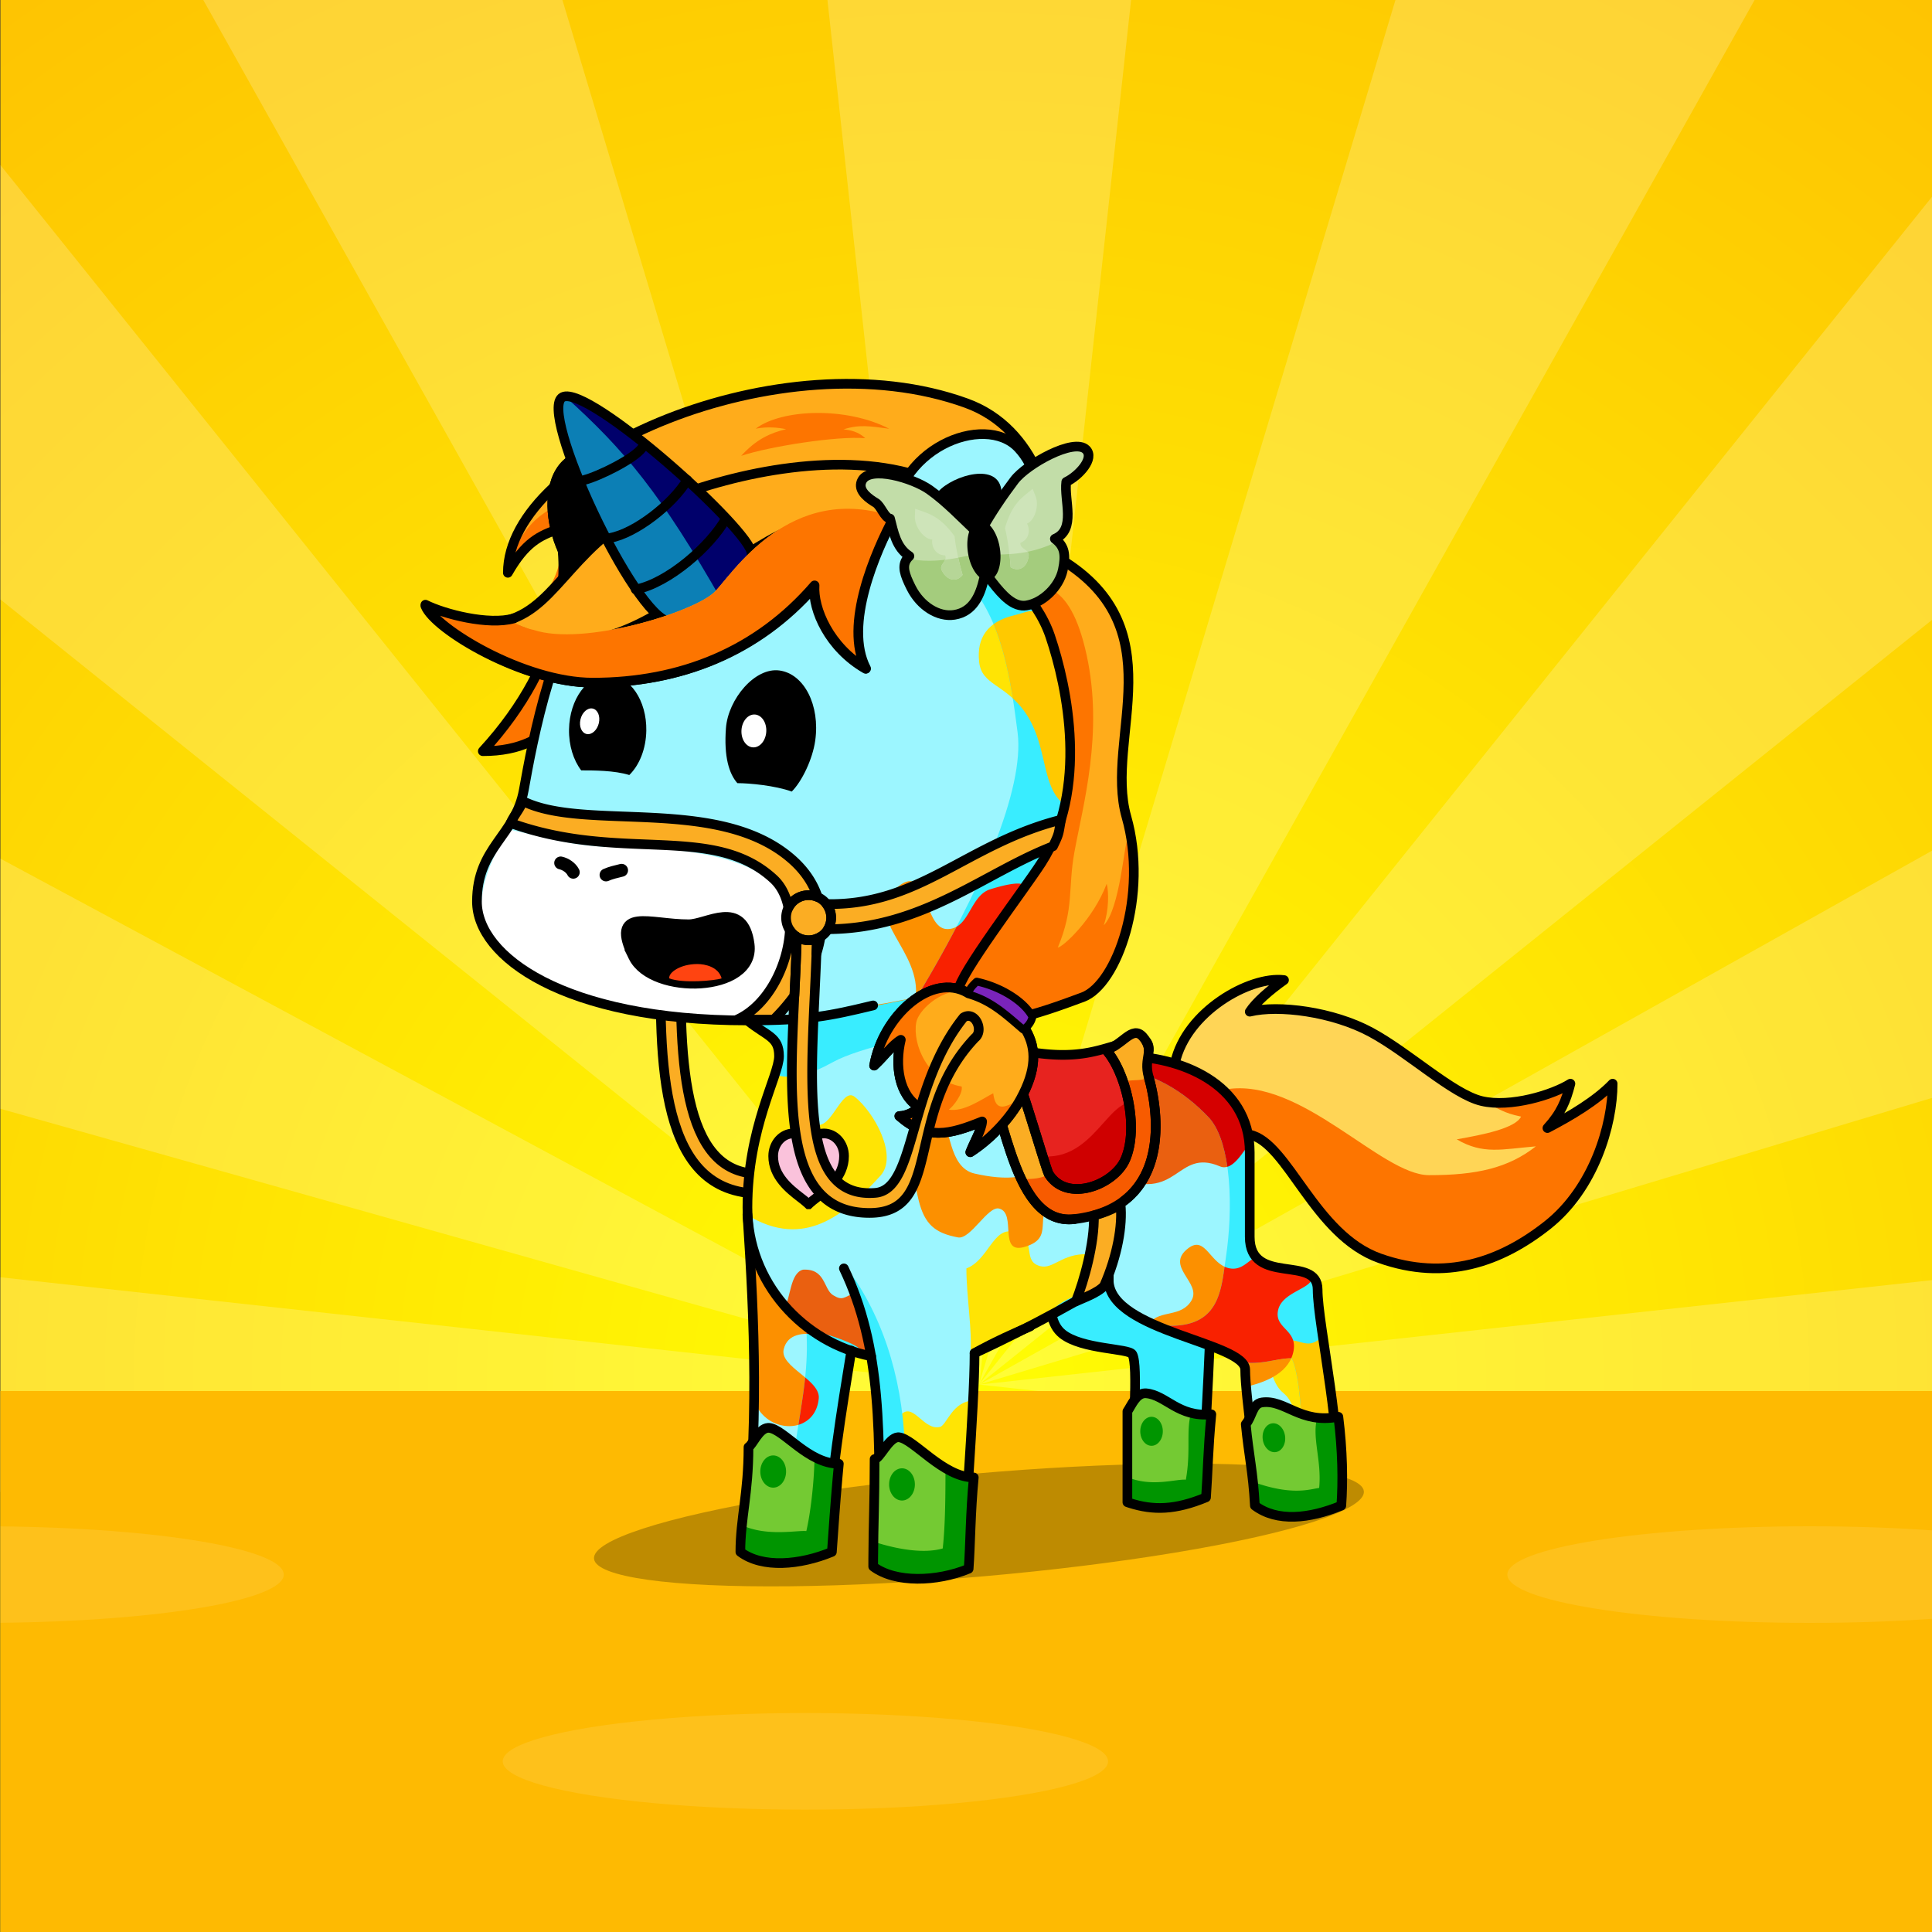 <svg data-author="Cornify" data-edition="Younicorns" data-number="42 of 143" data-name="Alice" data-mane="pony tail" data-tail="wavy" data-alicorn="spiral" data-eyes="excited" data-mouth="open" data-nose="dots" data-cheek="bridle" data-ears="round" data-hooves="boots" data-pattern="camouflage" data-muzzle="white" data-hair-extra="butterfly" data-tail-extra="none" data-back="saddle" data-chest="heart" data-background="stage" width="300" height="300" fill="none" xmlns="http://www.w3.org/2000/svg"><rect width="100%" height="100%" fill="#333333" stroke="none"/><path transform="translate(.061)" fill="url(#a)" d="M0 0h300v300H0z"/><path opacity=".2" fill-rule="evenodd" clip-rule="evenodd" d="m152.069 214.924.005-.04L272.451 0h-55.765l-64.595 214.726L175.636 0h-47.15l23.561 214.872-.037.122h-.003L87.331 0H31.566l120.439 214.994h-.001L.061 25.627v67.455L152 214.993h-.005L.061 133.33v38.838l151.914 42.823L.061 198.333v33.334l152-16.667 148 16.228v-32.456l-148 16.228.002-.016 147.998-44.522v-38.401l-147.997 82.908.002-.015L300.061 96.207V30.482L152.069 214.923zm-.008.076-.038-.004.036-.011.002.015zm-.006-.057-.003-.021-.04.073h.001l.042-.052zm.002.018.001.011-.041.023h-.002l.042-.034z" fill="#fff"/><path fill="#FEBA02" d="M.061 216h300v84h-300z"/><path opacity=".1" d="M.061 251.985v-14.97c24.56.247 44 3.504 44 7.485 0 3.981-19.44 7.238-44 7.485z" fill="#fff"/><ellipse opacity=".1" cx="125.061" cy="273.5" rx="47" ry="7.5" fill="#fff"/><path opacity=".1" d="M300.061 237.638v13.724c-5.81.41-12.238.638-19 .638-25.957 0-47-3.358-47-7.5 0-4.142 21.043-7.5 47-7.5 6.762 0 13.19.228 19 .638z" fill="#fff"/><ellipse cx="152.009" cy="236.8" rx="60" ry="8" transform="rotate(-5 152.009 236.8)" fill="#000" style="mix-blend-mode:overlay" opacity=".25"/><path fill-rule="evenodd" clip-rule="evenodd" d="M182.457 165.037c1.757-7.947 11.604-13.513 16.925-12.854-2.275 1.615-4.361 3.437-5.321 4.911 4.459-1.094 12.917 0 18.821 3.192 5.905 3.192 12.687 9.609 17.179 10.68 4.492 1.072 11.096-.987 13.792-2.694-.683 2.694-1.501 4.632-3.572 6.893 3.572-1.869 7.546-4.199 10.13-6.893 0 6.367-2.893 16.259-10.13 21.978-7.237 5.719-15.803 8.75-26.02 5.142-10.217-3.608-14.242-17.927-20.2-19.201-5.957-1.274-13.362-3.207-11.604-11.154z" fill="#FFD556"/><path fill-rule="evenodd" clip-rule="evenodd" d="M190.366 169.159c11.631-1.961 24.086 13.305 31.515 13.318 7.43.012 12.346-1.125 16.607-4.472-5.259.432-8.187 1.323-12.286-1.09 4.111-.724 9.087-1.707 9.99-3.528-2.952-.628-2.952-1.064-6.881-2.741 3.709.68 12.202-1.104 14.542-2.374-.531 1.781-1.328 3.748-3.572 6.893 4.03-2.336 8.453-5.418 10.13-6.437.452 13.333-12.471 25.437-21.1 27.36-11.995 2.673-21.933-3.839-25.793-9.628-3.861-5.79-6.385-8.455-9.457-10.269-2.587-3.399-1.335-4.23-3.695-7.032z" fill="#FD7500"/><path clip-rule="evenodd" d="M182.457 165.037c1.757-7.947 11.604-13.513 16.925-12.854-2.275 1.615-4.361 3.437-5.321 4.911 4.459-1.094 12.917 0 18.821 3.192 5.905 3.192 12.687 9.609 17.179 10.68 4.492 1.072 11.096-.987 13.792-2.694-.683 2.694-1.501 4.632-3.572 6.893 3.572-1.869 7.546-4.199 10.13-6.893 0 6.367-2.893 16.259-10.13 21.978-7.237 5.719-15.803 8.75-26.02 5.142-10.217-3.608-14.242-17.927-20.2-19.201-5.957-1.274-13.362-3.207-11.604-11.154z" stroke="#000" stroke-width="1.5" stroke-linejoin="round"/><path fill-rule="evenodd" clip-rule="evenodd" d="M96.733 102.202c-8.487 6.184-9.907 14.442-21.763 14.442 13.276-14.442 13.362-28.215 11.856-34.507-3.048 1.005-5.281 2.117-7.966 6.808 0-18.228 42.466-36.764 71.201-26.34C161.05 66.593 163.856 79 163.856 86.33c19.094 10.84 7.548 28.184 11.054 40.502 3.443 12.095-1.432 26.029-6.768 28.007-7.212 2.675-14.694 5.346-23.025 3.606-13.398-2.799-14.341-31.527-10.715-54.605-5.697-3.282-26.907-9.478-37.67-1.638z" fill="#FFAC1B"/><path fill-rule="evenodd" clip-rule="evenodd" d="M155.653 92.639c5.494-2.965 10.463-2.965 13.087 9.114 2.623 12.078-.57 23.247-1.899 30.52-1.051 5.747 0 8.664-2.589 14.869.793-.087 5.49-4.349 7.596-9.909.341 1.258.341 4.159-.462 6.45 2.541-2.52 3.213-13.025 3.652-13.025 2.517 9.978-2.245 22.449-6.868 24.173-7.186 2.68-14.641 5.357-22.942 3.613-15.263-3.206-8.956-22.737.779-43.504 4.152-8.86 5.413-20.017 9.646-22.301zm-17.713-9.873c-2.719 5.007-6.999 14.492-3.454 21.111-5.716-3.243-8.243-9.068-7.999-12.552-8.855 9.962-20.75 14.675-34.445 14.675-10.734 0-24.6-8.22-25.981-11.764 2.947 1.432 8.884 3.249 12.81 2.172 4.963-1.36 9.482-7.78 7.974-14-3.05.993-5.286 2.093-7.973 6.73 1.6-9.344 9.102-12.018 11.74-10.903 2.088 4.173-2.022 16.001-7.754 19.696 20.44 6.793 34.921-25.549 56.203-17.202-.378.68-.754 1.36-1.121 2.037zM115.095 70.78c2.406-2.645 4.577-3.545 6.96-4.14-1.346-.272-2.911-.41-4.7-.08 4.006-3.057 14.064-3.439 20.728.02-3.07-.425-4.694-.681-7.105.093 1.021.09 2.35.378 3.378 1.375-4.366-.382-14.867 1.278-19.261 2.732zm-18.362 31.422c-8.487 6.184-9.907 14.442-21.763 14.442 6.356-6.915 9.69-13.677 11.271-19.537 4.109 0 7.8 2.772 10.492 5.095z" fill="#FD7500"/><path clip-rule="evenodd" d="M96.733 102.202c-8.487 6.184-9.907 14.442-21.763 14.442 13.276-14.442 13.362-28.215 11.856-34.507-3.048 1.005-5.281 2.117-7.966 6.808 0-18.228 42.466-36.764 71.201-26.34C161.05 66.593 163.856 79 163.856 86.33c19.094 10.84 7.548 28.184 11.054 40.502 3.443 12.095-1.432 26.029-6.768 28.007-7.212 2.675-14.694 5.346-23.025 3.606-13.398-2.799-14.341-31.527-10.715-54.605-5.697-3.282-26.907-9.478-37.67-1.638z" stroke="#000" stroke-width="1.5" stroke-linejoin="round"/><path fill-rule="evenodd" clip-rule="evenodd" d="M92.268 91.361c-7.207-4.062-10.037-20.797 0-20.92 10.037-.122 11.793 6.983 11.793 10.964 0 3.981-4.586 14.018-11.793 9.956z" fill="#39EDFF"/><path clip-rule="evenodd" d="M92.268 91.361c-7.207-4.062-10.037-20.797 0-20.92 10.037-.122 11.793 6.983 11.793 10.964 0 3.981-4.586 14.018-11.793 9.956z" stroke="#000" stroke-width="1.5"/><path d="M92.268 91.361c-7.207-4.062-10.037-20.797 0-20.92 10.037-.122 11.793 6.983 11.793 10.964 0 3.981-4.586 14.018-11.793 9.956z" fill="#000" style="mix-blend-mode:overlay"/><path d="M92.268 91.361c-7.207-4.062-10.037-20.797 0-20.92 10.037-.122 11.793 6.983 11.793 10.964 0 3.981-4.586 14.018-11.793 9.956z" stroke="#000" stroke-width="1.5"/><path fill-rule="evenodd" clip-rule="evenodd" d="M102.709 146c-.507 19.499-.24 39.343 15.31 39.343 11.54 0 10.21-13.648 21.323-25.329.775-1.387-1.67-2.917-2.667-1.676-8.72 10.867-11.388 23.391-17.768 23.893-12.64.993-13.67-16.12-13.06-36.231-.819-2.41-3.636-2.263-3.138 0z" fill="#FBAD23"/><path clip-rule="evenodd" d="M102.709 146c-.507 19.499-.24 39.343 15.31 39.343 11.54 0 10.21-13.648 21.323-25.329.775-1.387-1.67-2.917-2.667-1.676-8.72 10.867-11.388 23.391-17.768 23.893-12.64.993-13.67-16.12-13.06-36.231-.819-2.41-3.636-2.263-3.138 0z" stroke="#000" stroke-width="1.5" stroke-linejoin="round"/><path d="M77.798 130.006c-1.872 2.639-3.737 5.268-3.737 9.994 0 8.479 13.454 18.454 42 18.454.871.708 1.643 1.216 2.301 1.648 1.665 1.096 2.605 1.714 2.605 3.898 0 1.008-.537 2.56-1.256 4.636-1.452 4.189-3.642 10.514-3.65 18.821a8.163 8.163 0 0 0 0 1.139c1.121 16.842 1.813 33.177-.44 52.182 4.091 1.647 8.503 1.647 12.863 0 .357-10.398 1.96-20.268 3.356-28.865l.001-.005.348-2.146c1.001.343 2.028.618 3.073.822 1.51 8.816 1.397 19.031 1.077 32.466 3.32 2.861 10.85 1.386 13.301 0-.047-1.409.264-6.207.632-11.875.481-7.403 1.058-16.292 1.058-21.061 1.731-.974 3.615-1.898 5.294-2.673a68.972 68.972 0 0 0 6.728-3.117c.24 1.096.714 2.077 1.617 2.803 1.821 1.464 5.213 1.976 7.728 2.356 1.654.25 2.929.443 3.128.811.613 1.136.456 5.606.254 11.344-.119 3.397-.254 7.238-.254 11.095 2.968.741 8.081.741 10.721-.644.636-9.228 1.075-17.757 1.289-23.145 3.153 1.172 5.52 2.294 5.52 3.736 0 2.141.522 6.413 1.035 10.619.498 4.077.989 8.092.989 10.042 2.351 2.786 9.906 2.475 12.381-.415.823-6.134-.793-16.109-2.058-23.916-.707-4.364-1.305-8.051-1.305-10.01 0-1.359-2.606-1.921-5.111-2.461-1.751-.377-3.451-.744-4.178-1.364-1.709-1.459-1.608-3.127-1.349-7.422.131-2.164.302-4.996.302-8.805C194.061 168.114 183 164 174.64 164c-2.592 0-6.644.618-10.622 1.226-5.42.827-10.702 1.633-11.963.825-3.198-2.051-3.198-10.051-3.198-12.312 0-1.591 5.013-8.627 8.93-14.126 1.649-2.315 3.104-4.358 3.909-5.606 7.323-11.361 4.109-27.161 1.365-35.244-4-11.785-23.454-22.84-31.743-23.763-13.359-1.487-29.094 5.5-37.183 13.41-8.08 7.899-11.506 27.045-12.79 34.211l-.004.025c-.566 3.163-2.057 5.265-3.543 7.36z" fill="#9CF6FF"/><path fill-rule="evenodd" clip-rule="evenodd" d="M114.098 158.456c7.963-5.134 9.884-10.446 7.62-18.301-2.263-7.856-18.866-8.607-25.765-8.607-6.9 0-11.801-1.673-16.87-2.734-5.022 7.78-6.88 16.198 1.13 21.029 8.011 4.831 20.386 7.447 33.885 8.613z" fill="#fff"/><path fill-rule="evenodd" clip-rule="evenodd" d="M150.676 210.114c.329-3.497-.615-8.779-.615-13.161 3.344-1.208 4.192-6.467 7.256-5.667 3.796.99 1.439 4.173 3.796 5.182 2.165.926 3.353-1.514 7.045-1.716 2.411-.132 4.007 2.666 4.007 4.248-7.515 4.791-13.731 7.725-21.489 11.114zm-34.615-21.43c0-6.938 1.429-19.002 4.975-23.772 1.705-2.294 2.174 8.092 5.528 9.642 2.483 1.148 4.121-5.844 6.146-4.247 3.052 2.406 6.777 9.196 4.008 12.253-5.555 6.132-11.877 11.476-20.657 6.124zm24.088 47.319c1.59-5.2 5.337-4.002 4.853-6.471-.633-3.228-2.43.948-4.853-3.344-1.012-1.793-2.538-4.752 0-6.737 1.801-1.409 3.38 2.719 5.815 2.119 1.046-.257 1.928-4.084 5.279-4.084-.545 7.277-1.182 17.785-1.603 25.564-1.378.431-7.289 1.177-9.491 1.638-.858-.738-.708-6.369 0-8.685zm57.473-22.276c-.571-1.52.029-4.547 1.013-5.095 2.921-1.628 4.058 1.482 6.617-1.053 1.718 8.144 2.308 16.282 2.732 25.648-1.014.933-2.732.933-4.329.933-1.404-1.274-1.8-2.977-2.099-6.765-.308-3.91.313-5.12-.475-7.858-1.179-4.096-2.126-2.263-3.459-5.81zm-21.608.884v-4.497c-1.551-.462-2.26-.462-3.385-1.035.194-1.709 1.834-4.819 4.041-4.731 3.884 1.552 6.567 3.231 11.314 4.731 0 4.912-.81 12.445-.81 15.341-4.436-2.416-2.169-4.312-5.151-6.934-2.598-2.283-4.224-2.085-6.009-2.875zm-10.88-89.792c-3.562-2.832-2.369-9.317-6.13-14.444-3.067-4.18-6.553-4.021-6.959-7.555-.443-3.86 1.406-6.26 5.261-7.232 3.563-.898 3.349-1.755 5.755 3.175 2.21 7.025 3.866 17.383 2.073 26.056z" fill="#FFE404"/><path fill-rule="evenodd" clip-rule="evenodd" d="M159.281 193.567c-4.458 1.434-1.305-5.161-4.132-5.902-1.744-.456-4.449 4.846-6.396 4.478-3.544-.668-5.171-2.005-6.104-5.757-1.122-4.513-1.521-10.943 3.381-11.744 1.775-.289 1.037 6.632 5.315 7.592 4.405.987 10.162 1.459 12.052-3.699 2.336-6.376 4.859-8.142 9.824-6.879 2.001.509 2.754 3.953.744 6.89-2.858 4.176-6.265 3.027-10.48 7.338-3.128 3.199.348 6.218-4.204 7.683zm-10.497-33.374c-2.234 3.173-1.681 4.39-7.761 3.807-4.257-.408-7.52-5.45-6.962-7.846 2.896 0 6.32-1.119 8.11-1.119.997-7.388-8.11-12.336-3.186-16.949 5.254-4.922 4.183 6.184 8.118 6.184 3.459 0 3.482-5.198 6.669-6.184 1.438-.445 5.878-1.753 5.29 0-3.852 4.664-7.074 9.516-10.278 14.888v7.219zM117.1 217.486c0-6.799-.497-22.151-.694-24.991 1.459 5.339 4.63 10.716 10.469 14.727-2.034-.278-4.582-.198-5.18 2.287-.659 2.734 5.708 4.733 5.441 7.633-.529 5.74-8.178 5.641-10.036.344zm61.48-12.124c1.576-1.969 4.871-.765 6.435-3.428 1.637-2.788-4.269-5.272-.48-8.126 2.702-2.035 3.355 2.6 6.433 3.145 1.969.349 2.928-1.361 4.14-1.778 2.884 1.411 6.341 2.127 8.468 2.959.779 1.902-4.409 2.286-5.102 5.259-.703 3.017 3.261 3.017 2.308 6.721-.882 3.432-4.856 4.657-7.512 5.287v-3.507c-6.671-3.603-9.594-4.504-14.69-6.532z" fill="#FC9000"/><path fill-rule="evenodd" clip-rule="evenodd" d="M193.896 177.756c-.98 1.2-2.533 4.181-4.476 3.352-6.842-2.92-6.467 5.98-16.28 1.452-7.392-3.411 4.125-7.485-12.245-8.199-7.856-.342 4.101-7.075-1.334-8.404 7.116-1.416 15.213-3.27 23.017-.601 8.607 2.943 10.148 6.656 11.318 12.4zm-75.565 58.601c1.739-1.496 3.618.784 4.954-1.086 2.093-2.933-.114-5.771 1.904-8.521 1.107-1.51 3.91-1.859 4.347 0-.72 5.075-.72 9.607-1.052 14.028-4.139 1.235-7.816 1.235-11.601 0-1.314-.572-.013-3.164 1.448-4.421zm14.536-35.699c.743 3.403 1.896 7.59 2.515 10.029-3.646-.695-9.302-4.05-13.607-7.567 1.008-1.45.875-5.438 2.906-5.965 3.529-.202 3.181 3.033 4.668 3.953 1.509.933 1.687.342 3.518-.45z" fill="#EA6010"/><path fill-rule="evenodd" clip-rule="evenodd" d="M186.546 232.089c-2.64 1.385-7.753 1.385-10.721.644 0-10.371.976-20.63 0-22.439-.501-.928-7.837-.74-10.856-3.167-.867-.697-1.338-1.629-1.587-2.672-.573-2.401 6-3.917 8.538-5.163 2.085 5.163 6.872 6.345 15.914 9.68-.214 5.389-.653 13.905-1.288 23.117zM122.629 242.013c-1.113-15.832 3.393-24.778 2.56-35.662 7.903 1.965 9.928 3.792 7.208 3.43-1.361 8.353-3.913 22.868-3.913 30.997-1.603.384-3.295 1.235-5.855 1.235z" fill="#39EDFF"/><path d="M172.165 199c0-2.294 0-4.448.51-6.054" stroke="#39EDFF" stroke-width="1.5" stroke-linecap="round"/><path fill-rule="evenodd" clip-rule="evenodd" d="M136.355 243.013c.494-6.416-.752-29.101-1.294-31.503-3.341-14.811-1-6.922-4.025-15.229 5.77 7.383 8.994 17.181 9.447 27.89.194 4.595.54 17.244.428 20.52-3.3 0-2.744-1.678-4.556-1.678z" fill="#39EDFF"/><path d="M116.061 158.456c9.504 0 12.764-.705 19.523-2.333" stroke="#39EDFF" stroke-width="1.5" stroke-linecap="round" stroke-linejoin="round"/><path fill-rule="evenodd" clip-rule="evenodd" d="M202.154 234.666c.343-4.687.343-19.94-1.588-23.762-2.346 0-4.452 1.039-7.84.639-3.089-4.049-9.783-2.801-13.934-5.906 10.761 1.56 10.761-5.087 11.574-10.462 1.051-6.954 1.051-17.78-2.758-21.756-8.895-9.283-19.127-8.988-31.699-6.993-12.571 1.995 10.624-2.509 18.454-2.509s17.892 3.811 19.344 10.625c1.934 9.081-1.086 16.808 1.401 20.633 2.487 3.825 8.223 0 9.289 3.825 1.067 3.825 3.363 30.519 3.363 33.926-1.064.827-3.363 1.551-5.606 1.74z" fill="#39EDFF"/><path d="M158.015 113.775c1.105 8.649-5.768 24.73-15.645 41.049l.017.054c-4.055.851-8.4 1.691-8.4 1.691s-8.165 1.38-17.553 1.887c.943.797 1.715 1.196 2.362 1.53.983.508 1.676.866 2.24 2.245.62 1.518.259 2.286-.326 3.529-.155.327-.325.688-.496 1.105 2.825.813 5.351.135 9.23-1.995 3.878-2.131 14.637-4.61 19.543-4.61-.319-1.678-.341-3.324-.067-6.254 1.968-4.218 4.683-7.922 7.377-11.599 2.463-3.36 4.909-6.698 6.752-10.384 3.989-7.976 3.989-21.746.831-30.934-3.158-9.188-20.449-26.29-34.849-26.29-14.401 0-30.629 8.69-38.216 18.06.966-.498 1.975-1.027 3.02-1.573 9.262-4.85 21.27-11.136 30.205-11.136 13.287 0 19.832 3.76 26.018 10.097 5.528 5.662 6.941 15.578 7.957 23.528z" fill="#39EDFF"/><path d="M205.056 234.137c-.464.023-.937.023-1.401.023-.639-.58-1.07-1.249-1.377-2.164.178-6.239-.064-17.829-1.712-21.092-.922 0-1.807.16-2.748.331l-.352.064c.16-1.204.6-2.35 1.169-2.667 1.356-.755 2.327-.491 3.235-.243 1.048.286 2.011.548 3.382-.81a99.34 99.34 0 0 1 .833 4.461c.875 8.747 1.675 18.875 1.675 20.886-.593.46-1.568.889-2.704 1.211zM184.767 207.928c-1.47-.589-2.764-1.192-4.055-1.793l-.769-.358a24.431 24.431 0 0 1-1.151-.14c1.704 1.275 3.838 1.816 5.975 2.291z" fill="#FFC900"/><path d="M125.922 206.538a95.487 95.487 0 0 0-.733-.187c.019.255.036.509.049.762.552-.011 1.112.037 1.637.109a28.98 28.98 0 0 1-.953-.684zM125.027 213.888c1.193 1.008 2.219 2.054 2.109 3.254-.209 2.265-1.527 3.621-3.16 4.107l.058-.361c.385-2.403.755-4.705.993-7z" fill="#F92100"/><path d="M190.585 181.18c-.464-3.259-1.39-6.105-2.977-7.761-7.805-8.146-16.64-8.916-27.181-7.635l.237-.048c6.843-1.373 14.51-2.912 21.914-.38 8.608 2.943 10.148 6.656 11.318 12.4-.179.219-.378.499-.594.803-.72 1.013-1.639 2.305-2.717 2.621z" fill="#D50000"/><path d="M185.413 208.071a141.417 141.417 0 0 0-4.178-1.67c-.553-.214-1.122-.435-1.719-.669 9.084 1.05 9.962-4.146 10.635-9.036.253.117.524.205.817.257 1.291.229 2.148-.428 2.927-1.025.409-.313.796-.61 1.213-.753 1.243 1.912 3.299 1.912 5.177 1.912h.049l.408.123c1.064.32 2.041.614 2.834.924.379.925-.655 1.491-1.896 2.171-1.309.717-2.85 1.561-3.206 3.088-.332 1.423.375 2.175 1.115 2.961.828.88 1.696 1.803 1.193 3.76-.071.277-.163.54-.272.79-.902.006-1.77.164-2.692.331-1.452.263-3.036.551-5.092.308-1.693-2.219-4.467-2.847-7.313-3.472zM148.536 143.904a199.616 199.616 0 0 1-6.166 10.92c.788 2.466 4.171 2.216 6.181 0 .076-.175.154-.349.233-.522v-1.328c3.204-5.372 6.426-10.224 10.278-14.888.588-1.753-3.852-.445-5.29 0-1.482.459-2.28 1.828-3.057 3.161-.625 1.072-1.236 2.122-2.179 2.657z" fill="#F92100"/><path d="M160.515 94.953c1.232 1.733 2.211 3.396 2.876 4.9 2.038 6.977 3.445 16.732 1.743 24.966-1.836-1.46-2.409-3.892-3.048-6.608-.601-2.551-1.26-5.353-3.082-7.836a13.211 13.211 0 0 0-1.736-1.937c-.624-3.906-1.5-7.945-2.987-11.514.805-.586 1.817-1.031 3.025-1.336.5-.126.925-.251 1.294-.36.882-.26 1.44-.423 1.915-.275z" fill="#FFC900"/><path d="M116.061 188.596c1.121 16.842 1.813 33.177-.441 52.182 4.092 1.647 8.504 1.647 12.864 0 .388-11.294 2.246-21.965 3.712-31.059M187.83 209.071c-.216 5.395-.653 13.862-1.284 23.018-2.64 1.385-7.753 1.385-10.721.644 0-10.371.976-20.63 0-22.439-.501-.928-7.837-.74-10.856-3.167-.886-.712-1.359-1.67-1.603-2.742" stroke="#000" stroke-width="1.5" stroke-linecap="round" stroke-linejoin="round"/><path d="M135.279 210.587c-10.544-2.044-19.218-11.446-19.218-23.087 0-12.448 4.906-20.453 4.906-23.5 0-3.047-1.831-3.047-4.906-5.546-28.546 0-42-9.975-42-18.454 0-8.479 6.001-10.207 7.28-17.354 1.28-7.146 4.705-26.328 12.794-34.237C102.224 80.5 117.96 73.513 131.318 75c8.289.923 27.743 11.978 31.743 23.763 2.744 8.083 5.958 23.883-1.365 35.244-2.717 4.214-12.839 17.472-12.839 19.732 0 2.261 0 10.261 3.198 12.312 2.186 1.401 16.462-2.051 22.585-2.051 8.36 0 19.421 4.114 19.421 14.948v13.1c0 7.701 10.539 2.723 10.539 8.186 0 5.464 4.2 23.543 2.917 33.107-2.917 1.612-9.165 1.93-12.138 0 0-3.962-2.024-16.445-2.024-20.661 0-4.216-20.729-5.9-21.19-13.68-3.143 2.058-11.732 6.927-20.835 11.114" stroke="#000" stroke-width="1.5" stroke-linecap="round" stroke-linejoin="round"/><path d="M131.036 196.953c5.799 12.147 5.799 25.244 5.303 46.097 3.32 2.861 10.85 1.386 13.301 0-.109-3.25 1.69-24.515 1.69-32.936 3.055-1.719 6.586-3.284 8.628-4.144" stroke="#000" stroke-width="1.5" stroke-linecap="round" stroke-linejoin="round"/><path d="M172.165 199c0-2.294 0-4.448.51-6.054" stroke="#000" stroke-width="1.5" stroke-linecap="round"/><path d="M116.061 158.456c9.504 0 12.764-.705 19.523-2.333" stroke="#000" stroke-width="1.5" stroke-linecap="round" stroke-linejoin="round"/><path fill-rule="evenodd" clip-rule="evenodd" d="M137.872 82.5c-2.715 5.064-6.991 14.658-3.45 21.352-5.711-3.28-8.235-9.171-7.991-12.695C117.583 101.233 105.7 106 92.017 106c-10.723 0-24.576-8.315-25.956-11.899 2.945 1.448 8.87 3.281 12.799 2.197 7.96-2.197 10.32-12.752 23.701-18.3 10.44-4.33 26.913-8.11 39.743-4.22-.905 1.601-3.554 7.086-4.432 8.722z" fill="#FFAC1B"/><path fill-rule="evenodd" clip-rule="evenodd" d="M137.94 82.766c-2.719 5.007-6.999 14.492-3.454 21.11-5.716-3.242-8.243-9.067-7.999-12.551-8.855 9.962-20.75 14.675-34.446 14.675-10.733 0-24.6-8.22-25.98-11.764 2.947 1.432 8.884 3.249 12.81 2.172 1.77.7 2.59 1.073 3.987 1.523 20.44 6.793 34.921-25.549 56.203-17.202-.378.68-.754 1.36-1.121 2.037z" fill="#000" style="mix-blend-mode:overlay"/><path clip-rule="evenodd" d="M137.684 82.546c-2.716 5.064-6.803 14.612-3.262 21.306-5.711-3.28-8.235-9.171-7.991-12.695C117.583 101.233 105.7 106 92.017 106c-10.723 0-24.576-8.315-25.956-11.899 2.945 1.448 8.87 3.281 12.799 2.197 7.96-2.197 10.32-12.752 23.701-18.3 10.44-4.33 26.913-8.11 39.743-4.22-.905 1.601-3.742 7.132-4.62 8.768z" stroke="#000" stroke-width="1.5" stroke-linecap="round" stroke-linejoin="round"/><path fill-rule="evenodd" clip-rule="evenodd" d="M104.718 97.535c5.754 0 13.621-1.937 15.892-5.155 2.309-3.27.874-4.23-3.043-5.845-2.901 1.615-8.281 6.715-12.849 11z" fill="#FD7FFD"/><path fill-rule="evenodd" clip-rule="evenodd" d="M87.39 61.651c-4.03 1.936 11.153 34.271 16.528 34.856 4.19.456 12.8-4.71 12.8-10.526 0-3.512-25.298-26.265-29.328-24.33z" fill="#0C7FB5"/><path fill-rule="evenodd" clip-rule="evenodd" d="M112.239 93.535c2.532-2.742 4.169-4.355 4.479-7.443-6.185-8.557-24.592-24.557-29-24.557 9.237 8.306 14.873 15.044 24.521 32z" fill="#00006B"/><path clip-rule="evenodd" d="M87.39 61.651c-4.03 1.936 11.153 34.271 16.528 34.856 4.19.456 12.8-4.71 12.8-10.526 0-3.512-25.298-26.265-29.328-24.33z" stroke="#000" stroke-width="1.5" stroke-linejoin="round"/><path d="M90.718 74.535c2.293-.59 7.698-3.249 9-5M94.718 83.535c3.965-.724 9.705-5.21 12-9M98.718 91.535c5.113-1.013 11.612-6.755 14-11" stroke="#000" stroke-width="1.5" stroke-linecap="round" stroke-linejoin="round"/><path fill-rule="evenodd" clip-rule="evenodd" d="M114.499 121.608c1.909 0 5.864.375 8.446 1.304 1.612-1.617 3.242-5.059 3.644-7.92.769-5.469-1.711-10.339-5.54-10.877-3.828-.538-7.98 4.459-8.323 8.928-.344 4.47.492 7.117 1.773 8.565zM97.716 120.346c1.553-1.515 2.592-4.025 2.642-6.882.082-4.694-2.538-8.546-5.851-8.603-3.313-.058-6.066 3.7-6.148 8.394-.043 2.517.69 4.792 1.89 6.37 1.923 0 5.161 0 7.467.721z" fill="#000"/><path fill-rule="evenodd" clip-rule="evenodd" d="M117.115 116.048c1.066-.085 1.907-1.295 1.877-2.702-.03-1.407-.918-2.479-1.985-2.394-1.066.085-1.907 1.295-1.877 2.702.03 1.407.919 2.479 1.985 2.394zM91.106 113.98c.788.155 1.632-.606 1.884-1.699.251-1.094-.184-2.106-.974-2.261-.788-.155-1.632.606-1.884 1.699-.251 1.094.184 2.106.974 2.261z" fill="#fff"/><path fill-rule="evenodd" clip-rule="evenodd" d="M98.546 148.457c2.867 5.863 18.545 5.434 17.613-1.79-.889-6.889-6.285-2.897-9.232-2.897-6.093 0-12.033-2.781-8.38 4.687z" fill="#000" stroke="#000" stroke-width="2" stroke-linecap="round"/><path fill-rule="evenodd" clip-rule="evenodd" d="M103.924 151.923c2.087.808 7.075.36 8.13 0-.486-1.802-2.592-2.229-3.773-2.229-2.647 0-4.51 1.331-4.357 2.229z" fill="#F41"/><path d="M94.103 135.861c.779-.346 1.502-.491 2.418-.722M87.061 134c.77.171 1.595.72 1.957 1.44" stroke="#000" stroke-width="2" stroke-linecap="round"/><path fill-rule="evenodd" clip-rule="evenodd" d="M115.62 240.778c.398-2.404.18-6.106 1.881-5.757 1.701.35 2.233 4.534 2.067 6.712-1.734 0-2.533-.548-3.948-.955zM136.545 242.947c0-2.365-.091-6.275 1.912-5.923 2.003.353 2.006 3.062 2.006 7.474-1.459-.168-3.35-1.174-3.918-1.551z" fill="#fff"/><path fill-rule="evenodd" clip-rule="evenodd" d="M140.483 244.344c0-2.413-.367-5.794 2.057-6.164 2.425-.371 3.023 1.745 2.533 6.164-1.672.344-3.159.567-4.59 0zM195.379 233.341c0-2.348.421-6.518 2.172-6.334 1.751.184 2.237 3.424 2.237 7.47a9.091 9.091 0 0 1-4.409-1.136z" fill="#fff"/><path fill-rule="evenodd" clip-rule="evenodd" d="M199.897 234.42c-.441-2.111.492-6.906 2.243-6.722 1.751.184 2.984 3.98 2.984 6.507-1.783.305-3.813.622-5.227.215zM175.825 232.733c0-2.821.081-6.26 2.255-6.26s3.011 4.516 3.011 6.754c-1.733 0-3.851-.087-5.266-.494z" fill="#fff"/><path clip-rule="evenodd" d="M115.62 240.778c.398-2.404.18-6.106 1.881-5.757 1.701.35 2.233 4.534 2.067 6.712-1.734 0-2.533-.548-3.948-.955zM136.545 242.947c0-2.365-.091-6.275 1.912-5.923 2.003.353 2.006 3.062 2.006 7.474-1.459-.168-3.35-1.174-3.918-1.551z" stroke="#000" stroke-width="1.5" stroke-linejoin="round"/><path clip-rule="evenodd" d="M140.483 244.344c0-2.413-.367-5.794 2.057-6.164 2.425-.371 3.023 1.745 2.533 6.164-1.672.344-3.159.567-4.59 0zM195.379 233.341c0-2.348.421-6.518 2.172-6.334 1.751.184 2.237 3.424 2.237 7.47a9.091 9.091 0 0 1-4.409-1.136z" stroke="#000" stroke-width="1.5" stroke-linejoin="round"/><path clip-rule="evenodd" d="M199.897 234.42c-.441-2.111.492-6.906 2.243-6.722 1.751.184 2.984 3.98 2.984 6.507-1.783.305-3.813.622-5.227.215zM175.825 232.733c0-2.821.081-6.26 2.255-6.26s3.011 4.516 3.011 6.754c-1.733 0-3.851-.087-5.266-.494z" stroke="#000" stroke-width="1.5" stroke-linejoin="round"/><path fill-rule="evenodd" clip-rule="evenodd" d="M149.819 90.3c12.463-4.102 13.551-15.14 8.304-20.741-5.248-5.601-19.585.15-19.585 12.409 4.333 2.994 8.636 5.88 11.281 8.331z" fill="#9CF6FF"/><path d="M149.851 90.3c12.463-4.102 13.519-15.14 8.272-20.741-5.248-5.601-19.585.15-19.585 12.409" stroke="#000" stroke-width="1.5" stroke-linecap="round" stroke-linejoin="round"/><path d="M146.158 86.719c4.676-1.743 9.21-5.195 8.881-9.898" stroke="#000" stroke-width="1.5" stroke-linecap="round" stroke-linejoin="round"/><path fill-rule="evenodd" clip-rule="evenodd" d="M145.692 87.07c4.676-1.742 10.151-6.032 9.822-10.735-.328-4.704-7.552-2.53-9.822 0-1.255 1.398-3.158 5.739-3.253 7.718 1.193 1.11 2.193 2.057 3.253 3.018z" fill="#000" style="mix-blend-mode:overlay"/><path fill-rule="evenodd" clip-rule="evenodd" d="M151.688 165.799c4.357 2.96 4.751 24.758 15.155 23.5 14.461-1.747 13.456-15.223 11.517-22.098-.862-3.06.828-4.268-.529-5.66-2.044-2.098-2.304.14-4.963.922-3.002.882-6.025 1.829-11.856 1.05-2.363-.315-5.009-2.04-7.986-2.66.253 2.337-3.292 1.308-2.965 2.08.498 1.33 1.053 2.524 1.627 2.866z" fill="#E7231F"/><path d="M178.36 167.201c-.562.457-1.295.494-2.116.536-.576.03-1.196.061-1.831.242.362 1.065.647 2.154.852 3.26l-.03.004c-1.329.258-2.525 1.597-3.893 3.129-2.2 2.464-4.847 5.427-9.212 5.198.463 1.207.288 2.245.019 3.092-.882.346-1.829.408-2.868.42l-.707.002c1.752 3.695 4.123 6.446 7.783 6.258.16-.009.322-.023.486-.043 3.464-.418 6.041-1.51 7.93-3.023 5.813-4.674 5.103-13.379 3.702-18.655l-.08-.296-.035-.124z" fill="#CF0000"/><path fill-rule="evenodd" clip-rule="evenodd" d="M167.061 202.083c.996-.472 3.457-1.33 4.395-2.427 2.033-4.627 2.885-9.348 2.541-12.656-.951.71-2.736.976-4.153 1.385.225 4.354-1.508 10.477-2.783 13.698z" fill="#FBAD23"/><path fill-rule="evenodd" clip-rule="evenodd" d="M151.688 165.799c4.357 2.96 4.75 24.739 15.155 23.5 14.42-1.714 13.456-15.223 11.517-22.098-.862-3.06 1.039-3.964-.875-6.187-1.706-1.982-3.283 1.559-5.831 1.92 3.119 3.34 5.288 12.084 3.073 17.123-1.744 3.968-9.047 6.765-11.866 2.254-.558-.894-5.899-19.999-7.52-21.297-1.884-1.509-4.026-3.001-6.214-2.397.252 2.337.607 3.544.934 4.316.498 1.33 1.053 2.524 1.627 2.866z" fill="#FBAD23"/><path d="M162.417 181.11a5.17 5.17 0 0 1-.268 1.552c-.882.346-1.829.408-2.868.42l-.707.002c1.828 3.856 4.331 6.684 8.269 6.215 3.359-.399 5.884-1.439 7.756-2.885 5.727-4.428 5.342-12.668 4.065-18.042-.062-.26-.126-.512-.191-.758l-.078-.289-.035-.124c-.562.457-1.295.494-2.116.536-.576.03-1.196.061-1.831.242a23.263 23.263 0 0 1 .852 3.26c.579 3.121.526 6.397-.538 8.818-1.744 3.968-9.047 6.765-11.866 2.254-.073-.117-.227-.544-.444-1.201z" fill="#F75B00"/><path d="M153.218 167.817v-.002m13.625 21.485c-6.055.732-8.72-6.348-10.748-12.976 1.994 6.51 4.602 13.453 10.439 13.006l.309-.03zm7.859-2.967-.158.123-.018.013.176-.136zm-18.861-24.606c1.861.723 3.58 1.574 5.171 1.787 5.831.778 8.854-.169 11.856-1.051.081-.024.16-.05.237-.076-.45.266-.93.472-1.451.546 3.119 3.34 5.288 12.085 3.073 17.124-1.744 3.968-9.047 6.765-11.866 2.254-.504-.808-4.918-16.502-6.958-20.464l-.062-.12zm-1.704 8.312.048.137-.048-.137zm-1.472-3.19.034.052-.034-.052zm25.355-5.09c.317.414.384.822.355 1.278a2.625 2.625 0 0 0-.35-1.267l-.005-.011zm.83 7.446-.046-.221c1.15 5.312 1.329 12.99-4.02 17.284l-.018.014c5.27-4.23 5.186-11.77 4.084-17.077zm-22.838 6.847-.079-.262.085.277-.006-.015zm-.103-.34-.304-1.013.326 1.084-.022-.071zm-.503-1.679v-.004.004zm-.975-3.137-.04-.12c.03.085.058.171.086.258l-.046-.138zm-.393-1.128-.03-.083.09.244-.06-.161zm-.2-.53-.012-.033c.01.029.022.058.034.087l-.022-.054zm-.1-.254.06.152-.06-.152zm25.01-.248-.027-.12c.026.11.051.223.076.337l-.049-.217zm-.16-.679-.03-.118.08.32-.05-.202zm-.113-.435-.057-.212c.037.132.073.267.108.404l-.051-.192z" stroke="#000" stroke-width="1.5" stroke-linejoin="round"/><path clip-rule="evenodd" d="M151.688 165.799c4.357 2.96 4.75 24.739 15.155 23.5 14.42-1.714 13.456-15.223 11.517-22.098-.862-3.06 1.039-3.964-.875-6.187-1.706-1.982-3.283 1.559-5.831 1.92 3.119 3.34 5.288 12.084 3.073 17.123-1.744 3.968-9.047 6.765-11.866 2.254-.558-.894-5.899-19.999-7.52-21.297-1.884-1.509-4.026-3.001-6.214-2.397.252 2.337.607 3.544.934 4.316.498 1.33 1.053 2.524 1.627 2.866z" stroke="#000" stroke-width="1.5" stroke-linejoin="round"/><path clip-rule="evenodd" d="M167.061 202.083c.996-.472 3.457-1.33 4.395-2.427 2.033-4.627 2.885-9.348 2.541-12.656-.951.71-3.076 1.51-4.14 1.733.121 4.327-1.554 10.214-2.796 13.35z" stroke="#000" stroke-width="1.5" stroke-linejoin="round"/><path d="m125.561 187-.175-.164c-.275-.258-.644-.543-1.071-.873-1.694-1.31-4.254-3.29-4.254-6.446 0-1.939 1.402-3.517 3.125-3.517.921 0 1.784.454 2.375 1.233.591-.779 1.454-1.233 2.375-1.233 1.723 0 3.125 1.578 3.125 3.517 0 3.156-2.56 5.135-4.254 6.446-.427.33-.796.615-1.071.873l-.175.164z" fill="#FAC2DB"/><path d="m125.561 187-.175-.164c-.275-.258-.644-.543-1.071-.873-1.694-1.31-4.254-3.29-4.254-6.446 0-1.939 1.402-3.517 3.125-3.517.921 0 1.784.454 2.375 1.233.591-.779 1.454-1.233 2.375-1.233 1.723 0 3.125 1.578 3.125 3.517 0 3.156-2.56 5.135-4.254 6.446-.427.33-.796.615-1.071.873l-.175.164z" stroke="#000" stroke-width="1.5"/><path fill-rule="evenodd" clip-rule="evenodd" d="M137.94 82.429c-2.719 5.08-6.999 14.702-3.454 21.417-5.716-3.29-8.243-9.2-7.999-12.735C117.632 101.218 105.737 106 92.041 106c-10.733 0-24.6-8.34-25.98-11.935 2.947 1.453 8.884 3.296 12.81 2.204.973.363 2.21 1.184 3.987 1.545 7.718 2.56 24.715-2.69 28.04-5.836 2.611-2.472 11.65-17.518 28.163-11.616-.378.689-.754 1.38-1.121 2.067zm21.351 77.506c1.708 2.927 1.624 6.26-.814 10.723-1.58 2.892-4.468 6.1-7.808 8.255.605-1.574 1.744-3.439 1.834-4.776-5.06 2.04-8.516 2.961-12.854-.832 1.175-.034 2.242-.585 3.09-1.384-3.144-1.845-3.82-6.466-2.86-10.461-1.393.835-2.505 2.49-4.144 4.004 1.4-7.877 8.968-14.504 14.496-11.31 2.373-.162 3.917-1.108 5.793.125 2.339 1.537 2.243 1.679 3.267 5.656z" fill="#FFAC1B"/><path fill-rule="evenodd" clip-rule="evenodd" d="M137.94 82.429c-2.719 5.08-6.999 14.702-3.454 21.417-5.716-3.29-8.243-9.2-7.999-12.735C117.632 101.218 105.737 106 92.041 106c-10.733 0-24.6-8.34-25.98-11.935 2.947 1.453 8.884 3.296 12.81 2.204.973.363 2.21 1.184 3.987 1.545 7.718 2.56 24.715-2.69 28.04-5.836 2.611-2.472 11.65-17.518 28.163-11.616-.378.689-.754 1.38-1.121 2.067z" fill="#FD7500"/><path fill-rule="evenodd" clip-rule="evenodd" d="M154.225 169.759c.383 3.065 1.922 2.162 4.252.899-1.58 2.892-4.468 6.1-7.808 8.255.605-1.574 1.744-3.439 1.834-4.776-5.06 2.04-8.516 2.961-12.854-.832 1.175-.034 2.242-.585 3.09-1.384-3.144-1.845-3.82-6.466-2.86-10.461-1.393.835-2.505 2.49-4.144 4.004 1.4-7.877 8.884-13.628 13.592-11.634-3.54 0-6.735 3.158-7.051 4.923-.615 3.424 1.784 9.128 7.05 9.956.26 1.094-1.363 3.175-1.993 3.588 2.299.421 5.17-1.64 6.892-2.538z" fill="#000" style="mix-blend-mode:overlay"/><path d="M138.748 80.426c-2.718 5.151-7.807 16.58-4.262 23.39-5.716-3.337-8.243-9.33-7.999-12.915-8.855 10.25-20.75 15.099-34.446 15.099-10.733 0-24.6-8.458-25.98-12.103 2.947 1.473 9.796 3.24 13.722 2.132" stroke="#000" stroke-width="1.5" stroke-linecap="round" stroke-linejoin="round"/><path clip-rule="evenodd" d="M159.291 159.935c1.708 2.927 1.624 6.26-.814 10.723-1.58 2.892-4.468 6.1-7.808 8.255.605-1.574 1.744-3.439 1.834-4.776-5.06 2.04-8.516 2.961-12.854-.832 1.175-.034 2.242-.585 3.09-1.384-3.144-1.845-3.82-6.466-2.86-10.461-1.393.835-2.505 2.49-4.144 4.004 1.4-7.877 8.968-14.504 14.496-11.31 2.373-.162 3.917-1.108 5.793.125 2.339 1.537 2.243 1.679 3.267 5.656z" stroke="#000" stroke-width="1.5" stroke-linejoin="round"/><path fill-rule="evenodd" clip-rule="evenodd" d="M159.291 159.935c1.708 2.927 1.624 6.26-.814 10.723-1.58 2.892-4.468 6.1-7.808 8.255.605-1.574 1.744-3.439 1.834-4.776-5.06 2.04-8.516 2.961-12.854-.832 1.175-.034 2.242-.585 3.09-1.384-3.144-1.845-3.82-6.466-2.86-10.461-1.393.835-2.505 2.49-4.144 4.004 1.4-7.877 8.968-14.504 14.496-11.31 2.373-.162 3.917-1.108 5.793.125 2.339 1.537 2.243 1.679 3.267 5.656z" fill="#FFAC1B"/><path fill-rule="evenodd" clip-rule="evenodd" d="M154.225 169.759c.383 3.065 1.922 2.162 4.252.899-1.58 2.892-4.468 6.1-7.808 8.255.605-1.574 1.744-3.439 1.834-4.776-5.06 2.04-8.516 2.961-12.854-.832 1.175-.034 2.242-.585 3.09-1.384-3.144-1.845-3.82-6.466-2.86-10.461-1.393.835-2.505 2.49-4.144 4.004 1.4-7.877 8.884-13.628 13.592-11.634-3.54 0-6.735 3.158-7.051 4.923-.615 3.424 1.784 9.128 7.05 9.956.26 1.094-1.363 3.175-1.993 3.588 2.299.421 5.17-1.64 6.892-2.538z" fill="#FD7500"/><path clip-rule="evenodd" d="M159.291 159.935c1.708 2.927 1.624 6.26-.814 10.723-1.58 2.892-4.468 6.1-7.808 8.255.605-1.574 1.744-3.439 1.834-4.776-5.06 2.04-8.516 2.961-12.854-.832 1.175-.034 2.242-.585 3.09-1.384-3.144-1.845-3.82-6.466-2.86-10.461-1.393.835-2.505 2.49-4.144 4.004 1.4-7.877 8.968-14.504 14.496-11.31 2.373-.162 3.917-1.108 5.793.125 2.339 1.537 2.243 1.679 3.267 5.656z" stroke="#000" stroke-width="1.5" stroke-linejoin="round"/><path fill-rule="evenodd" clip-rule="evenodd" d="M151.662 152.42c3.845.823 7.448 3.125 8.657 5.488a3.014 3.014 0 0 1-1.452 1.951c-2.812-2.411-4.99-4.454-8.489-5.451-.012-.742.724-1.467 1.284-1.988z" fill="#7A24BB"/><path clip-rule="evenodd" d="M151.662 152.42c3.845.823 7.448 3.125 8.657 5.488a3.014 3.014 0 0 1-1.452 1.951c-2.812-2.411-4.99-4.454-8.489-5.451-.012-.742.724-1.467 1.284-1.988z" stroke="#000" stroke-width="1.2" stroke-linejoin="round"/><path fill-rule="evenodd" clip-rule="evenodd" d="M148.185 95.471c-2.478.393-5.263-1.349-6.692-4.193l-.218-.442-.193-.408c-.795-1.73-1.034-2.984.132-4.076-2.083-1.323-2.47-3.768-3.01-5.827-.862-.12-1.421-1.98-2.214-2.451l-.301-.184c-1.345-.853-2.54-2.01-1.81-3.323 1.263-2.272 7.841-.35 10.424 1.461 2.583 1.812 5.091 4.452 7.731 6.957l.403-.729c1.616-2.88 3.311-5.333 5.062-7.66 1.897-2.522 9.286-6.65 11.146-4.783 1.351 1.356-1.087 4.05-3.078 5.017-.373 2.87 1.58 7.413-1.77 8.836 1.523 1.138 1.736 2.481 1.236 4.833-.572 2.69-3.174 5.124-5.653 5.516-1.982.314-3.688-1.556-5.25-3.556l-1.148-1.492-.092.442-.099.447c-.59 2.536-1.66 5.149-4.606 5.615z" fill="#C2DDA8"/><path fill-rule="evenodd" clip-rule="evenodd" d="M148.458 95.958c-2.478.392-5.264-1.35-6.692-4.193l-.218-.442-.193-.408c-.795-1.73-1.034-2.984.132-4.077 5.26.95 10.053-1.257 11.173-.758l.066.036 1.284.004.825-.006c3.125-.043 5.826-.349 9.234-1.961 1.524 1.137 1.736 2.48 1.236 4.833-.571 2.689-3.173 5.123-5.652 5.516-1.983.314-3.688-1.557-5.25-3.556l-1.148-1.493-.092.443-.1.446c-.59 2.537-1.659 5.15-4.605 5.616z" fill="#A4CC7D"/><path fill-rule="evenodd" clip-rule="evenodd" d="M156.049 82.007c.465 1.788.808 4.652.882 6.071 1.333.816 2.611-.043 2.8-1.768.114-1.055-1.345-.979-1.287-2.007 1.693-.698 1.389-2.494 1.024-3 .875-.337 1.462-1.624 1.532-2.788.071-1.169-.251-1.52-.658-2.613l-.245.207c-1.327 1.094-2.985 2.103-4.048 5.898zm-7.823 1.261c.174 1.84.831 4.648 1.247 6.007-.973 1.222-2.468.852-3.235-.704-.47-.953.928-1.38.522-2.326-1.83-.077-2.158-1.869-1.988-2.468-.937-.018-1.93-1.027-2.393-2.096-.467-1.075-.284-1.515-.275-2.681 1.685.648 3.681.865 6.122 4.268z" fill="#CEE4B9"/><path d="M159.558 85.68c-.942.19-1.868.3-2.811.363.093.79.157 1.511.184 2.035 1.333.816 2.611-.043 2.8-1.768a.818.818 0 0 0-.173-.63zM146.766 86.919a2.425 2.425 0 0 1-.28.47c-.244.35-.487.698-.248 1.182.767 1.556 2.262 1.926 3.235.704-.199-.65-.453-1.63-.683-2.678-.625.119-1.304.234-2.024.322z" fill="#B6D697"/><path clip-rule="evenodd" d="M148.185 95.471c-2.478.393-5.263-1.349-6.692-4.193l-.218-.442-.193-.408c-.795-1.73-1.034-2.984.132-4.076-2.083-1.323-2.47-3.768-3.01-5.827-.862-.12-1.421-1.98-2.214-2.451l-.301-.184c-1.345-.853-2.54-2.01-1.81-3.323 1.263-2.272 7.841-.35 10.424 1.461 2.583 1.812 5.091 4.452 7.731 6.957l.403-.729c1.616-2.88 3.311-5.333 5.062-7.66 1.897-2.522 9.286-6.65 11.146-4.783 1.351 1.356-1.087 4.05-3.078 5.017-.373 2.87 1.58 7.413-1.77 8.836 1.523 1.138 1.736 2.481 1.236 4.833-.572 2.69-3.174 5.124-5.653 5.516-1.982.314-3.688-1.556-5.25-3.556l-1.148-1.492-.092.442-.099.447c-.59 2.536-1.66 5.149-4.606 5.615z" stroke="#000" stroke-width="1.5" stroke-linejoin="round"/><path fill-rule="evenodd" clip-rule="evenodd" d="M151.769 78.05c.982-.156 1.918.602 2.09 1.693a2.086 2.086 0 0 1-.394 1.613c.828.704 1.524 2.083 1.786 3.739.404 2.552-.373 4.797-1.737 5.013-1.364.216-2.797-1.678-3.201-4.231-.282-1.78.01-3.41.675-4.307a2.109 2.109 0 0 1-.684-1.264c-.173-1.09.483-2.101 1.465-2.256z" fill="#000"/><path fill-rule="evenodd" clip-rule="evenodd" d="M139.412 223.176h.168c2.279.21 6.885 6.241 11.628 6.241-.527 5.473-.519 10.375-.796 14.18-4.954 2.047-11.405 2.22-14.822-.348l.003-1.221c.025-5.525.216-8.754.216-15.467.789 0 2.15-3.268 3.603-3.385zm-20.144-1.46.172.004c2.28.21 6.072 5.572 10.815 5.572l-.202 2.18c-.4 4.485-.64 8.225-.879 11.51-4.954 2.048-10.793 2.568-14.21 0 0-5.166 1.262-9.086 1.262-16.278.63-.336 1.619-2.915 3.042-2.988zm76.684-3.945c3.597-.515 5.94 3.373 11.867 2.229.655 5.176.735 9.991.458 13.796-4.954 2.047-10.004 2.568-13.42 0-.284-5.27-.966-7.906-1.417-12.652 1.006-1.144 1.004-3.157 2.512-3.373zm-18.15-1.426.179.007c3.093.275 4.987 3.765 10.116 3.264-.527 5.473-.55 9.092-.827 12.897-4.805 1.985-8.192 2.045-11.864.869l-.345-.114v-14.112c.652-.95 1.346-2.785 2.742-2.81l-.001-.001z" fill="#74CA33"/><path fill-rule="evenodd" clip-rule="evenodd" d="M146.813 227.98c1.405.833 2.893 1.437 4.395 1.437-.527 5.473-.519 10.375-.796 14.18-4.954 2.047-11.405 2.22-14.822-.348l-.01-2.935c.002-.299.005-.607.01-.943 4.434 1.444 8.255 1.812 10.796 1.07.402-3.606.427-8.224.427-12.461zm-20.344-1.738c1.177.62 2.444 1.05 3.786 1.05l-.15 1.604a390.428 390.428 0 0 0-.58 7.17l-.35 4.917c-4.955 2.047-10.794 2.567-14.21 0 0-1.45.099-2.8.241-4.153 3.855 1.794 8.486.775 10.002.915.76-3.265 1.261-8.496 1.261-11.503zm81.35-6.242c.655 5.176.735 9.991.458 13.796-4.954 2.047-10.004 2.568-13.42 0l-.1-1.735a73.357 73.357 0 0 0-.136-1.935c5.996 2.143 8.71 1.135 10.218.92.42-4.267-1.156-7.796-.305-10.901.969.113 2.049.094 3.285-.145zm-22.87-.601c.908.231 1.938.335 3.148.217-.527 5.473-.55 9.092-.827 12.897-4.805 1.985-8.192 2.045-11.864.869l-.345-.114v-3.905c3.75 1.607 7.562.267 9.078.402.81-4.513 0-7.515.81-10.366zM140.061 228c1.105 0 2 1.12 2 2.5s-.895 2.5-2 2.5-2-1.12-2-2.5.895-2.5 2-2.5zm-20-2c1.105 0 2 1.12 2 2.5s-.895 2.5-2 2.5-2-1.12-2-2.5.895-2.5 2-2.5zm77.515-4.988c.961-.1 1.846.82 1.975 2.055.13 1.236-.544 2.32-1.505 2.42-.961.102-1.846-.818-1.975-2.054-.13-1.236.544-2.32 1.505-2.42v-.001zM178.811 220c.966 0 1.75 1.007 1.75 2.25s-.784 2.25-1.75 2.25-1.75-1.007-1.75-2.25.784-2.25 1.75-2.25z" fill="#009500"/><path clip-rule="evenodd" d="M139.412 223.176h.168c2.279.21 6.885 6.241 11.628 6.241-.527 5.473-.519 10.375-.796 14.18-4.954 2.047-11.405 2.22-14.822-.348l.003-1.221c.025-5.525.216-8.754.216-15.467.789 0 2.15-3.268 3.603-3.385zm-20.144-1.46.172.004c2.28.21 6.072 5.572 10.815 5.572l-.202 2.18c-.4 4.485-.64 8.225-.879 11.51-4.954 2.048-10.793 2.568-14.21 0 0-5.166 1.262-9.086 1.262-16.278.63-.336 1.619-2.915 3.042-2.988zm76.684-3.945c3.597-.515 5.94 3.373 11.867 2.229.655 5.176.735 9.991.458 13.796-4.954 2.047-10.004 2.568-13.42 0-.284-5.27-.966-7.906-1.417-12.652 1.006-1.144 1.004-3.157 2.512-3.373zm-18.15-1.426.179.007c3.093.275 4.987 3.765 10.116 3.264-.527 5.473-.55 9.092-.827 12.897-4.805 1.985-8.192 2.045-11.864.869l-.345-.114v-14.112c.652-.95 1.346-2.785 2.742-2.81l-.001-.001z" stroke="#000" stroke-width="1.5" stroke-linejoin="round"/><path fill-rule="evenodd" clip-rule="evenodd" d="M79.294 127.802c17.142 6.187 31.45 0 40.84 8.698 5.214 4.828 1.946 18.365-5.682 21.826h5.683c7.698-7.637 10.703-17.998 2.81-24.914-11.345-9.94-32.213-4.215-41.777-9.03-.327 1.111-1.363 2.22-1.874 3.42z" fill="#FBAD23"/><path fill-rule="evenodd" clip-rule="evenodd" d="M125.964 140.25c-3.78 1.531-3.453 4.551.684 3.997 15.816.725 25.679-8.515 36.86-12.837 1.008-2.054.844-1.956 1.242-4.115-15.453 3.91-22.684 14.41-38.786 12.955z" fill="#FBAD23"/><path fill-rule="evenodd" clip-rule="evenodd" d="M123.709 146c-.507 19.499-4.24 42.343 11.31 42.343 11.54 0 5.263-15.507 16.375-27.187 1.433-1.142 0-4.264-1.776-3.164-8.721 10.866-7.331 26.737-13.711 27.239-12.64.993-9.67-19.12-9.06-39.231-.819-2.41-3.636-2.263-3.138 0z" fill="#FBAD23"/><path d="M125.561 146a3.5 3.5 0 1 0 0-7 3.5 3.5 0 0 0 0 7z" fill="#FBAD23"/><path clip-rule="evenodd" d="M123.651 145.434c-.005.172.013.36.058.566-.073 2.823-.214 5.715-.355 8.599a30.73 30.73 0 0 1-2.714 3.216l-.505.511h-5.683c4.818-2.186 7.896-8.392 8.197-13.884a3.52 3.52 0 0 0 1.002.992zm3.125 2.652c.026-.695.05-1.39.071-2.086a3.956 3.956 0 0 0-.081-.215c.225-.08.44-.185.64-.31a16.947 16.947 0 0 1-.63 2.611zm-45.608-23.704c9.564 4.815 30.432-.91 41.777 9.03 2.02 1.77 3.326 3.765 4.022 5.883a3.498 3.498 0 0 0-4.54 1.646c-.355-1.784-1.103-3.34-2.292-4.441-9.39-8.698-23.7-2.511-40.841-8.698.51-1.2 1.547-2.309 1.874-3.42zm83.583 2.913-.257 1.469c-.15.83-.285 1.217-.986 2.646-10.72 4.145-20.23 12.81-34.936 12.877a3.49 3.49 0 0 0 .489-1.787c0-.797-.267-1.532-.715-2.12 14.475.277 21.735-9.374 36.404-13.085h.001z" stroke="#000" stroke-width="1.5" stroke-linejoin="round"/><path clip-rule="evenodd" d="M125.561 146c.424 0 .83-.075 1.205-.213l.081.213-.06 1.81c-.714 19.489-3.14 38.384 9.12 37.42 6.38-.5 4.99-16.372 13.71-27.238 1.777-1.1 3.21 2.022 1.777 3.164-11.112 11.68-4.834 27.187-16.376 27.187-15.55 0-11.816-22.844-11.31-42.343a2.296 2.296 0 0 1-.057-.566c.55.358 1.205.566 1.91.566z" stroke="#000" stroke-width="1.5" stroke-linejoin="round"/><path d="M125.561 146a3.5 3.5 0 1 0 0-7 3.5 3.5 0 0 0 0 7z" stroke="#000" stroke-width="1.5" stroke-linejoin="round"/><defs><radialGradient id="a" cx="0" cy="0" r="1" gradientUnits="userSpaceOnUse" gradientTransform="rotate(-55.04 280.89 -36.679) scale(261.78)"><stop stop-color="#FFFD04"/><stop offset="1" stop-color="#FEC402"/></radialGradient></defs></svg>
